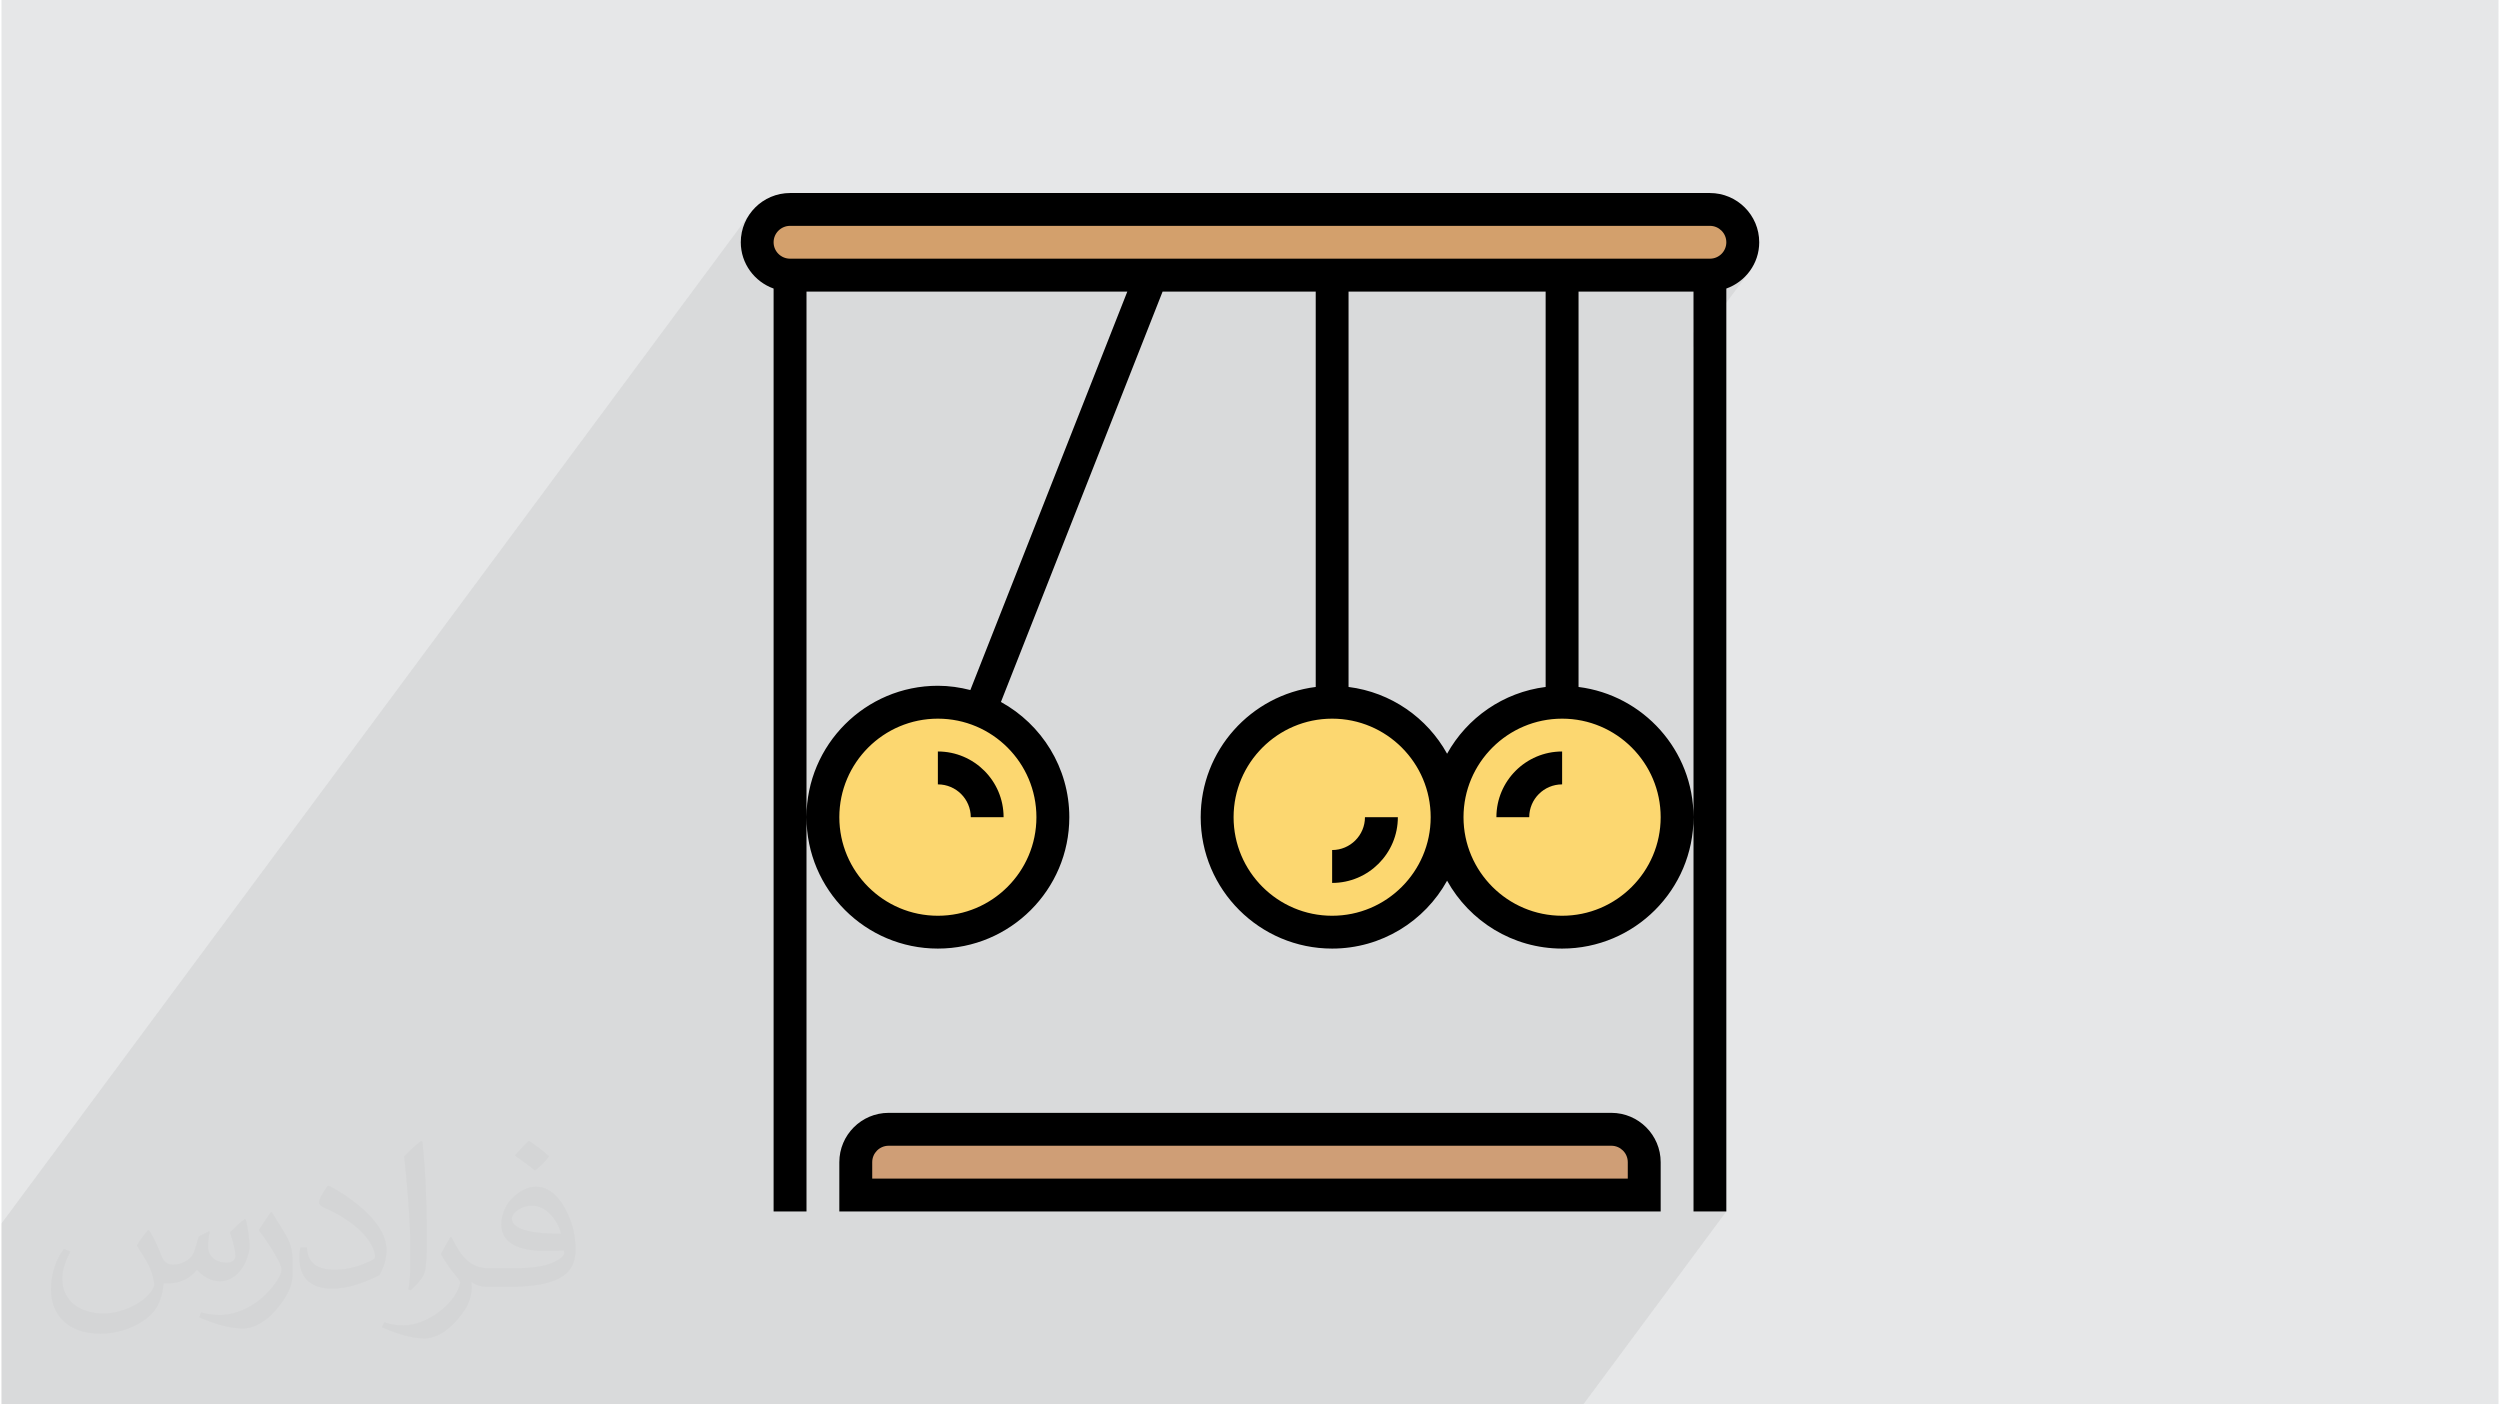 <?xml version="1.0" encoding="UTF-8"?>
<!DOCTYPE svg PUBLIC "-//W3C//DTD SVG 1.0//EN" "http://www.w3.org/TR/2001/REC-SVG-20010904/DTD/svg10.dtd">
<!-- Creator: CorelDRAW 2017 -->
<svg xmlns="http://www.w3.org/2000/svg" xml:space="preserve" width="356px" height="200px" version="1.0" style="shape-rendering:geometricPrecision; text-rendering:geometricPrecision; image-rendering:optimizeQuality; fill-rule:evenodd; clip-rule:evenodd"
viewBox="0 0 35600 20024"
 xmlns:xlink="http://www.w3.org/1999/xlink">
 <defs>
  <style type="text/css">
   <![CDATA[
    .fil0 {fill:#E6E7E8}
    .fil4 {fill:#CF9E76;fill-rule:nonzero}
    .fil5 {fill:#D3A06C;fill-rule:nonzero}
    .fil3 {fill:#FCD770;fill-rule:nonzero}
    .fil6 {fill:black;fill-rule:nonzero}
    .fil1 {fill:#373435;fill-opacity:0.031}
    .fil2 {fill:#373435;fill-opacity:0.078}
   ]]>
  </style>
 </defs>
 <g id="Layer_x0020_1">
  <g id="_2533347785664">
   <path class="fil0" d="M0 0l35600 0 0 20024 -35600 0 0 -20024z"/>
   <path class="fil1" d="M2102 17537c67,103 111,202 155,311 31,64 48,183 198,183 44,0 107,-14 163,-45 63,-33 111,-82 135,-159l61 -200 145 -72 10 9c-19,76 -24,148 -24,206 0,169 145,233 262,233 68,0 128,-33 128,-95 0,-81 -34,-215 -78,-338 68,-68 136,-136 214,-191l12 7c34,143 53,285 53,381 0,92 -41,195 -75,263 -70,132 -194,237 -344,237 -114,0 -240,-57 -327,-163l-5 0c-83,101 -209,193 -412,193l-63 0c-10,134 -39,229 -82,314 -122,236 -480,403 -817,403 -470,0 -705,-272 -705,-631 0,-224 72,-432 184,-577l92 37c-70,134 -116,261 -116,384 0,339 274,500 591,500 293,0 657,-189 722,-404 -24,-237 -114,-348 -250,-565 42,-72 95,-144 160,-220l13 0 0 0 0 -1 0 0zm5414 -1273c99,62 196,136 290,221 -53,75 -118,143 -201,202 -94,-77 -189,-143 -286,-213 66,-74 131,-146 197,-210l0 0zm51 925c-160,0 -291,105 -291,184 0,166 320,219 702,217 -48,-197 -215,-401 -411,-401zm-359 894c208,0 390,-6 528,-41 155,-39 286,-117 286,-171 0,-14 0,-31 -5,-46 -87,9 -186,9 -274,9 -281,0 -496,-64 -581,-222 -22,-44 -36,-94 -36,-149 0,-153 65,-303 181,-406 97,-84 204,-138 313,-138 196,0 354,159 463,408 60,136 101,292 101,490 0,132 -36,243 -118,326 -153,148 -434,204 -865,204l-197 0 0 0 -51 0c-106,0 -184,-19 -244,-66l-10 0c2,24 5,49 5,72 0,97 -32,221 -97,319 -192,286 -400,410 -579,410 -182,0 -405,-70 -606,-161l36 -70c66,27 155,45 279,45 325,0 751,-313 804,-616 -12,-26 -33,-59 -65,-94 -94,-113 -155,-208 -211,-307 49,-94 92,-171 134,-239l16 -2c139,282 265,445 546,445l43 0 0 0 204 0 0 0 0 0 0 0zm-1406 299c24,-130 26,-276 26,-412l0 -202c0,-377 -48,-924 -87,-1281 68,-74 163,-160 238,-219l21 7c51,449 64,971 64,1449 0,126 -5,250 -17,341 -8,113 -73,200 -214,331l-31 -13 0 0 0 -1 0 0zm-1447 -595c7,176 94,316 397,316 189,0 349,-49 526,-133 31,-14 48,-33 48,-49 0,-112 -84,-257 -228,-392 -138,-126 -322,-237 -494,-310 -58,-26 -77,-52 -77,-76 0,-53 68,-159 123,-235l20 -2c196,103 416,254 579,425 148,158 240,316 240,489 0,127 -39,250 -102,361 -216,108 -446,191 -674,191 -276,0 -465,-129 -465,-434 0,-33 0,-85 12,-151l95 0 0 0 0 0 0 0zm-500 -503l172 278c63,103 121,214 121,391l0 227c0,183 -117,379 -306,572 -147,132 -278,188 -399,188 -180,0 -386,-56 -623,-159l26 -70c76,21 163,37 270,37 341,-2 690,-251 850,-556 19,-35 27,-68 27,-91 0,-35 -20,-74 -34,-109 -87,-165 -184,-315 -291,-453 56,-87 111,-173 172,-256l15 1 0 0 0 0 0 0z"/>
   <path class="fil2" d="M11727 20024l521 0 113 0 5 0 177 0 113 0 141 0 150 0 164 0 121 0 114 0 355 0 11 0 20 0 74 0 123 0 50 0 26 0 148 0 144 0 106 0 29 0 78 0 128 0 164 0 76 0 196 0 20 0 254 0 112 0 114 0 121 0 1389 0 174 0 173 0 358 0 292 0 290 0 2428 0 407 0 408 0 469 0 468 0 2040 -2752 -468 0 0 -12325 805 -1085 -69 81 -80 70 -89 57 -99 44 -468 631 0 -190 622 -839 44 -80 27 -88 10 -94 -10 -94 -27 -88 -44 -79 -57 -70 -69 -57 -80 -43 -88 -28 -94 -9 -13114 0 -94 9 -88 28 -80 43 -69 57 -57 70 -299 402 -7 -29 -9 -112 14 -141 41 -132 65 -119 -10660 14381 0 230 0 163 0 317 0 75 0 77 0 550 0 110 0 675 0 384 4289 0 503 0 22 0 290 0 166 0 127 0 107 0 234 0 524 0 187 0 526 0 468 0 637 0 105 0 174 0 173 0 358 0 78 0 215 0 30 0 171 0 52 0 36 0 33 0 113 0 177 0 57 0 53 0 60 0 61 0 227 0 180 0 289 0 3 0 166 0 126 0 108 0 28 0 206 0 368 0z"/>
   <g>
    <path class="fil3" d="M23889 11651c0,905 -734,1639 -1639,1639 -906,0 -1640,-734 -1640,-1639 0,-905 734,-1639 1640,-1639 905,0 1639,734 1639,1639z"/>
    <path class="fil3" d="M20610 11651c0,905 -734,1639 -1639,1639 -906,0 -1639,-734 -1639,-1639 0,-905 733,-1639 1639,-1639 905,0 1639,734 1639,1639z"/>
    <path class="fil3" d="M13519 10021c827,82 1471,780 1471,1630 0,906 -733,1639 -1640,1639 -906,0 -1639,-733 -1639,-1639 0,-906 733,-1639 1639,-1639 57,0 113,2 169,9z"/>
    <path class="fil4" d="M23421 16569l0 468 -11242 0 0 -468c0,-258 211,-468 469,-468l10304 0c258,0 469,210 469,468z"/>
    <path class="fil5" d="M24357 2986c258,0 469,211 469,468 0,258 -211,469 -469,469l-13114 0c-129,0 -246,-52 -331,-138 -86,-85 -138,-202 -138,-331 0,-257 211,-468 469,-468l13114 0z"/>
    <path class="fil6" d="M25060 3454c0,-387 -315,-702 -703,-702l-13114 0c-388,0 -703,315 -703,702 0,305 197,563 468,660l0 13158 469 0 0 -13115 4574 0 -2238 5681c-148,-38 -303,-61 -463,-61 -1033,0 -1873,841 -1873,1874 0,1033 840,1873 1873,1873 1033,0 1874,-840 1874,-1873 0,-707 -395,-1324 -975,-1643l2305 -5851 2183 0 0 5637c-923,116 -1640,903 -1640,1857 0,1033 841,1873 1874,1873 705,0 1320,-391 1639,-968 320,577 935,968 1640,968 1033,0 1873,-840 1873,-1873 0,-954 -716,-1741 -1639,-1857l0 -5637 1639 0 0 13115 468 0 0 -13158c272,-97 469,-355 469,-660zm-10305 8197c0,775 -630,1405 -1405,1405 -775,0 -1405,-630 -1405,-1405 0,-775 630,-1405 1405,-1405 775,0 1405,630 1405,1405zm4216 1405c-775,0 -1405,-630 -1405,-1405 0,-775 630,-1405 1405,-1405 775,0 1405,630 1405,1405 0,775 -630,1405 -1405,1405zm4684 -1405c0,775 -630,1405 -1405,1405 -775,0 -1406,-630 -1406,-1405 0,-775 631,-1405 1406,-1405 775,0 1405,630 1405,1405zm-1640 -1857c-605,76 -1121,440 -1405,952 -283,-512 -800,-876 -1405,-952l0 -5637 2810 0 0 5637zm2342 -6106l-13114 0c-129,0 -235,-104 -235,-234 0,-129 106,-234 235,-234l13114 0c129,0 234,105 234,234 0,130 -105,234 -234,234z"/>
    <path class="fil6" d="M21313 11651l468 0c0,-258 210,-468 469,-468l0 -469c-517,0 -937,420 -937,937z"/>
    <path class="fil6" d="M18971 12119l0 469c517,0 937,-420 937,-937l-469 0c0,258 -210,468 -468,468z"/>
    <path class="fil6" d="M13350 11183c259,0 469,210 469,468l468 0c0,-517 -420,-937 -937,-937l0 469z"/>
    <path class="fil6" d="M22952 15866l-10304 0c-388,0 -703,316 -703,703l0 703 11710 0 0 -703c0,-387 -316,-703 -703,-703zm234 937l-10772 0 0 -234c0,-129 105,-234 234,-234l10304 0c129,0 234,105 234,234l0 234z"/>
   </g>
  </g>
 </g>
</svg>
